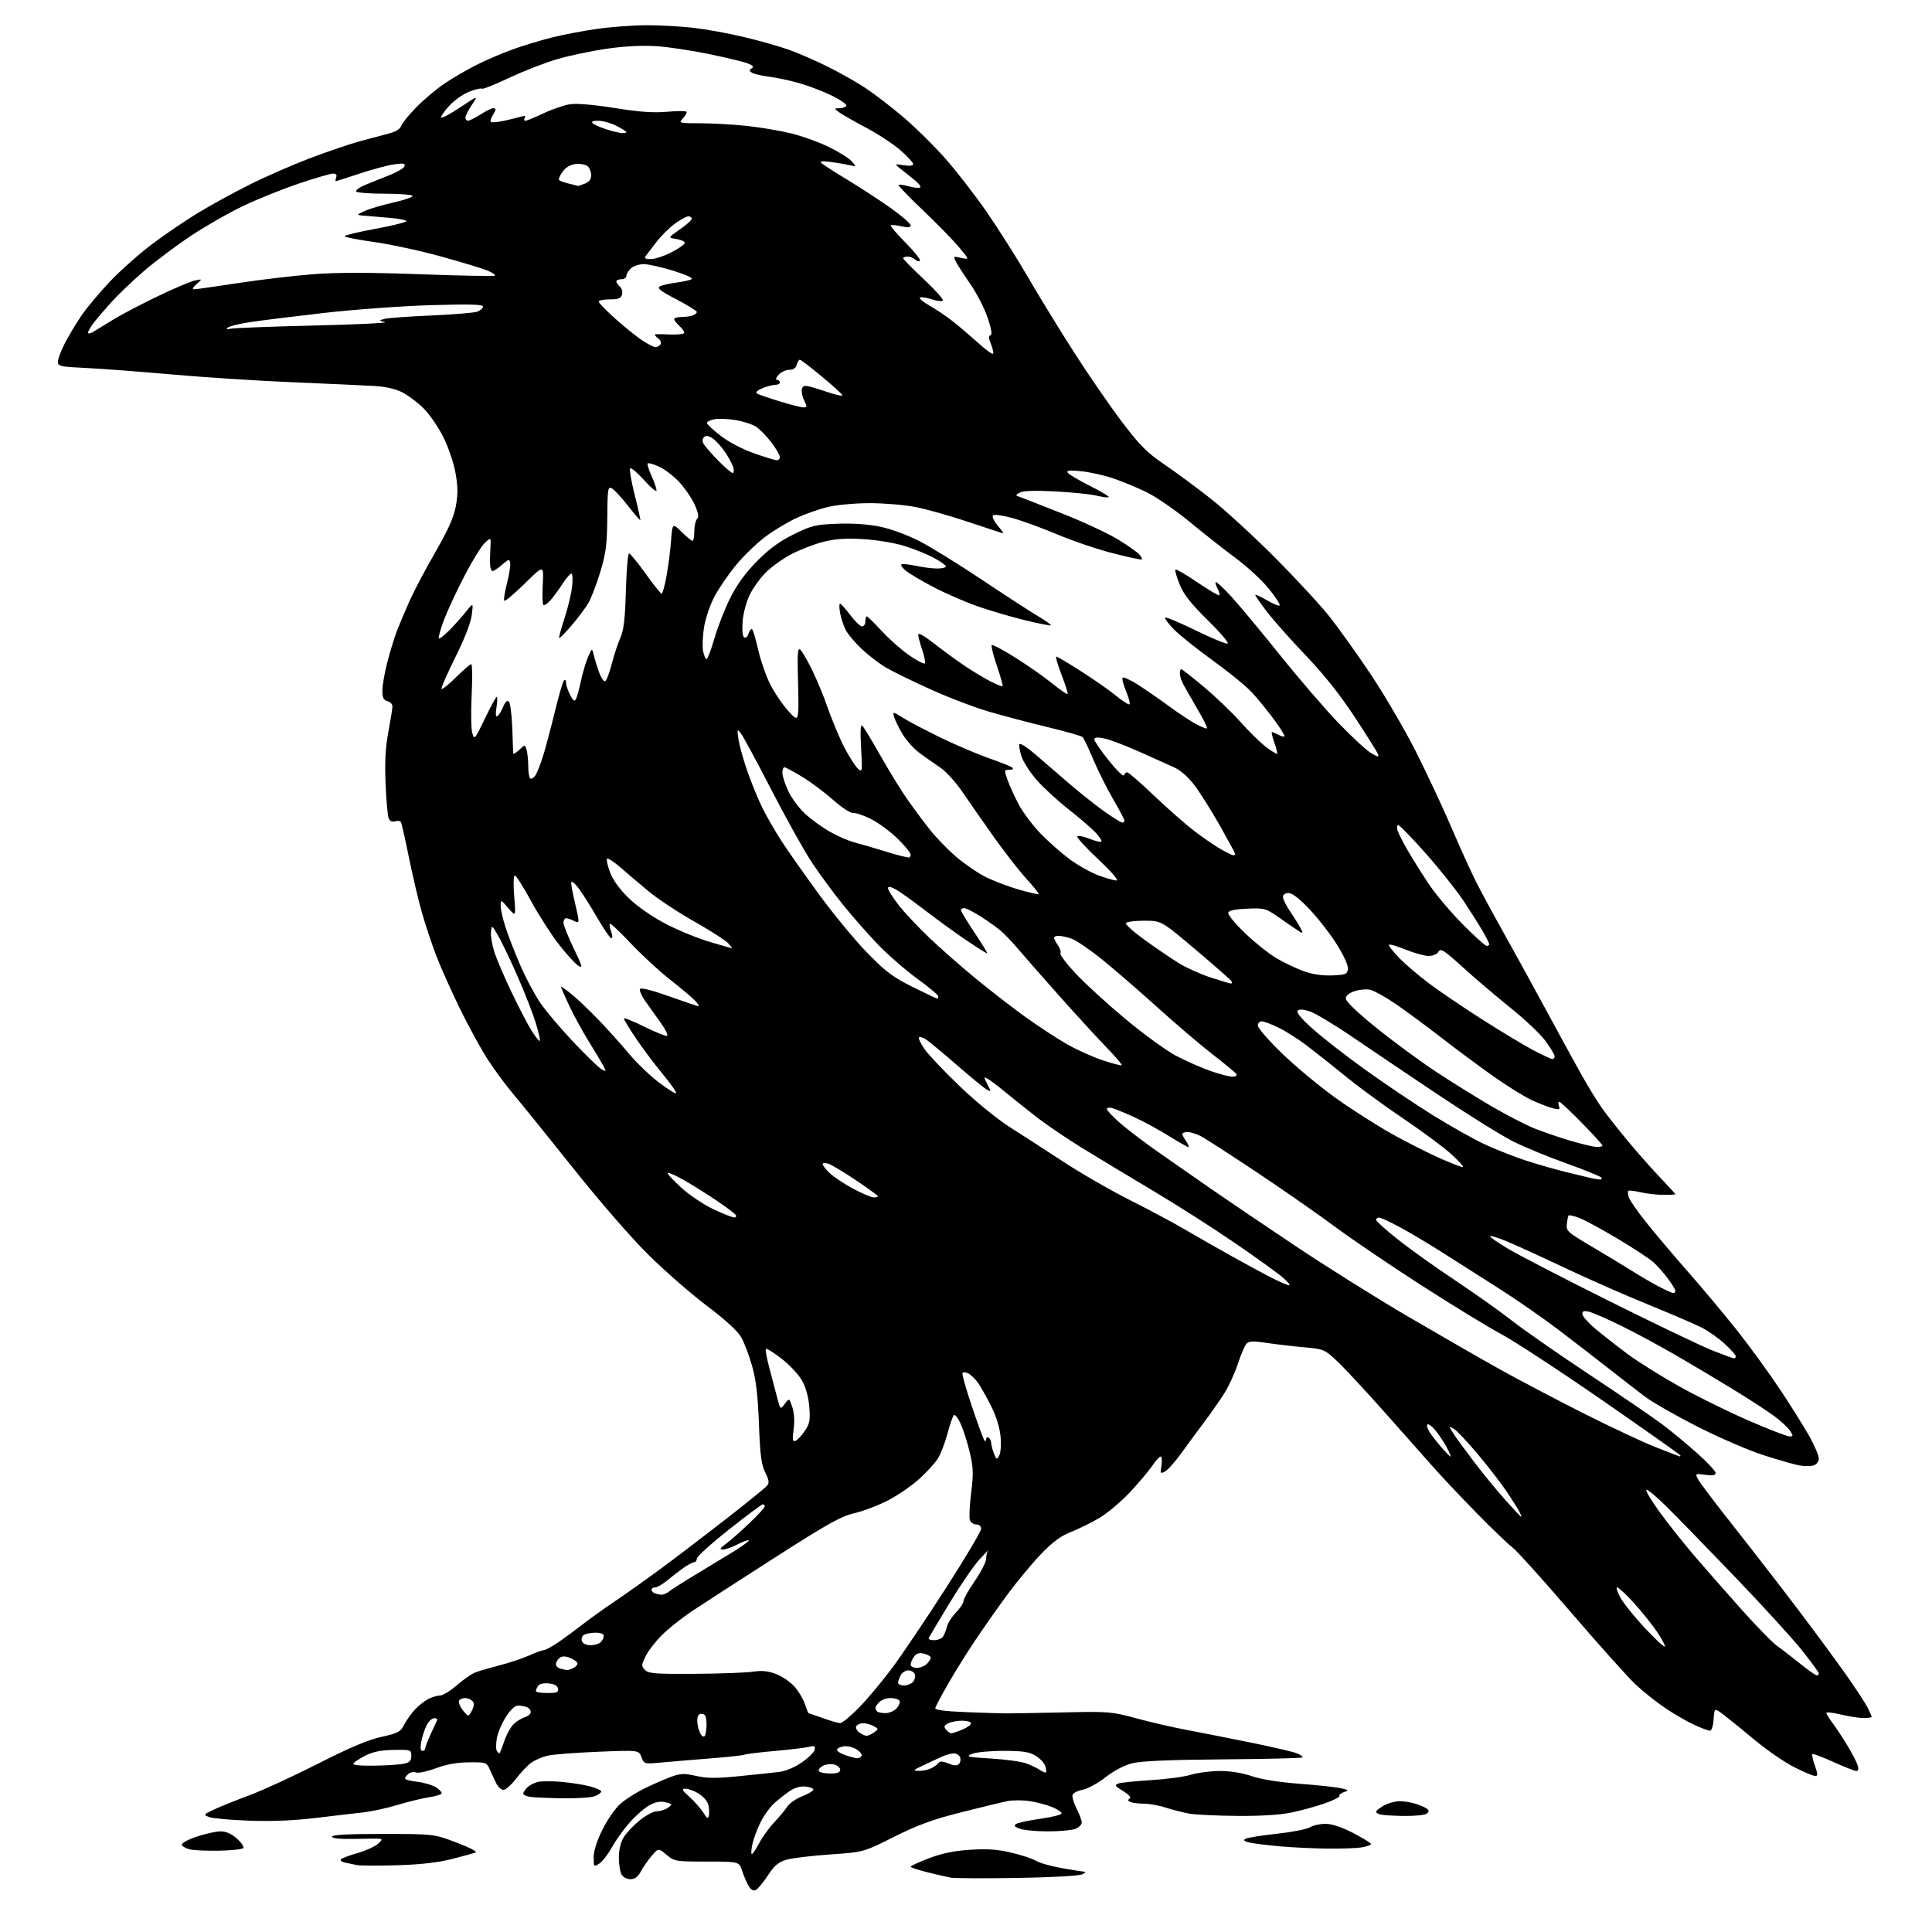 <?xml version="1.0" encoding="UTF-8" standalone="no"?>
<svg 
  version="1.1" 
  xmlns="http://www.w3.org/2000/svg" 
  xmlns:xlink="http://www.w3.org/1999/xlink" 
  xmlns:svg="http://www.w3.org/2000/svg"
  xmlns:rdf="http://www.w3.org/1999/02/22-rdf-syntax-ns#"
  xmlns:cc="http://creativecommons.org/ns#"
  xmlns:dc="http://purl.org/dc/elements/1.1/"
  viewBox="0 0 768 768"
  width="768"
  height="768"
>
<style>svg {background-color: white; }</style>"
<path stroke="none" fill="black" fill-rule="evenodd" d="M300.57,751.22C299.53,751.80 298.65,751.37 297.65,749.78C296.87,748.52 295.69,745.81 295.03,743.75C293.84,740.00 293.84,740.00 281.00,740.00C268.51,740.00 268.07,739.93 264.95,737.30C261.74,734.61 261.74,734.61 259.12,737.64C257.68,739.32 255.73,742.11 254.80,743.84C253.58,746.10 252.37,747.00 250.58,747.00C249.12,747.00 247.64,746.19 247.04,745.07C246.47,744.00 246.00,740.96 246.00,738.32C246.01,735.36 246.74,732.30 247.89,730.41C248.93,728.71 251.79,725.67 254.24,723.66C256.70,721.65 259.81,720.00 261.16,720.00C262.51,720.00 264.49,719.36 265.56,718.58C267.42,717.22 267.38,717.13 264.60,716.44C262.56,715.92 260.67,716.26 258.20,717.59C256.28,718.62 252.72,721.73 250.30,724.49C247.87,727.24 244.67,731.71 243.19,734.41C241.71,737.10 239.49,739.97 238.25,740.78C236.05,742.21 236.00,742.16 236.00,738.26C236.00,735.69 237.26,731.75 239.53,727.21C241.47,723.33 244.64,718.77 246.57,717.07C248.51,715.37 252.65,712.70 255.79,711.14C258.93,709.57 263.65,707.48 266.29,706.50C270.50,704.91 271.75,704.85 276.68,705.95C281.08,706.94 284.77,706.96 293.89,706.05C300.28,705.41 307.40,704.66 309.72,704.38C312.23,704.09 315.89,702.54 318.72,700.60C321.35,698.79 323.66,696.50 323.85,695.52C324.14,694.03 323.74,693.85 321.48,694.42C319.98,694.79 313.81,695.53 307.76,696.06C301.71,696.60 296.41,697.25 295.98,697.51C295.56,697.77 289.42,698.44 282.35,699.00C275.28,699.55 266.47,700.29 262.78,700.64C256.10,701.26 256.04,701.25 254.99,698.48C253.93,695.69 253.93,695.69 237.72,696.35C228.80,696.71 219.73,697.42 217.58,697.93C215.42,698.45 212.49,699.73 211.08,700.78C209.66,701.83 206.98,704.67 205.12,707.09C203.26,709.52 201.03,711.50 200.16,711.50C199.29,711.50 198.01,710.38 197.32,709.00C196.63,707.62 195.48,705.15 194.76,703.50C193.47,700.57 193.28,700.50 186.42,700.55C181.64,700.59 177.42,701.35 173.22,702.92C169.82,704.19 166.30,704.94 165.39,704.60C164.49,704.25 163.13,704.48 162.37,705.11C161.62,705.73 161.00,706.58 161.00,706.98C161.00,707.39 163.23,707.99 165.96,708.31C168.68,708.63 172.05,709.64 173.45,710.56C174.84,711.47 175.77,712.57 175.50,712.99C175.24,713.42 172.97,714.08 170.46,714.45C167.94,714.83 162.36,716.19 158.05,717.48C153.75,718.77 147.58,720.11 144.36,720.46C141.14,720.81 132.65,721.80 125.50,722.67C116.87,723.71 107.97,724.07 99.00,723.74C91.58,723.48 84.42,722.83 83.11,722.30C80.80,721.38 80.87,721.28 85.11,719.30C87.52,718.17 93.90,715.61 99.27,713.60C104.65,711.59 116.91,705.94 126.53,701.04C138.85,694.76 146.23,691.64 151.53,690.46C158.24,688.97 159.23,688.44 160.64,685.64C161.52,683.91 163.41,681.22 164.86,679.66C166.31,678.10 168.72,676.19 170.20,675.41C171.69,674.63 173.80,674.00 174.89,674.00C175.98,674.00 179.00,672.16 181.60,669.91C184.19,667.67 187.48,665.38 188.91,664.83C190.33,664.27 194.73,662.99 198.67,661.97C202.61,660.96 207.88,659.19 210.37,658.06C212.85,656.93 215.48,655.98 216.20,655.95C216.91,655.92 219.59,654.46 222.14,652.70C224.69,650.94 228.96,647.79 231.64,645.69C234.31,643.60 239.97,639.55 244.21,636.69C248.44,633.84 256.77,627.92 262.71,623.56C268.64,619.19 280.30,610.30 288.62,603.82C296.93,597.33 304.27,591.38 304.93,590.59C305.86,589.46 305.71,588.34 304.20,585.33C302.65,582.25 302.16,578.48 301.69,566.00C301.26,554.65 300.53,548.49 298.98,543.01C297.82,538.90 295.88,533.79 294.69,531.66C293.28,529.15 288.52,524.78 281.14,519.20C274.88,514.48 264.48,505.41 258.02,499.06C251.10,492.24 238.77,478.07 227.95,464.50C217.86,451.85 207.14,438.59 204.13,435.03C201.12,431.47 196.47,425.17 193.80,421.03C191.14,416.89 186.21,407.88 182.85,401.00C179.49,394.12 175.26,384.68 173.46,380.00C171.65,375.32 169.03,367.45 167.64,362.50C166.25,357.55 163.93,347.67 162.49,340.55C161.05,333.42 159.63,327.22 159.35,326.76C159.06,326.30 158.02,326.18 157.03,326.49C155.88,326.86 154.97,326.43 154.50,325.28C154.10,324.30 153.54,318.10 153.27,311.50C152.91,302.83 153.22,297.12 154.38,290.92C155.27,286.20 156.00,281.64 156.00,280.79C156.00,279.93 155.10,279.00 154.00,278.71C152.46,278.31 152.00,277.35 152.00,274.51C152.00,272.49 152.89,267.38 153.98,263.17C155.07,258.95 156.83,253.25 157.89,250.50C158.96,247.75 161.25,242.35 162.98,238.50C164.71,234.65 169.27,226.06 173.10,219.41C178.15,210.64 180.38,205.63 181.20,201.20C182.08,196.48 182.05,193.47 181.06,187.97C180.36,184.03 178.20,177.67 176.23,173.74C174.27,169.82 170.76,164.71 168.43,162.38C166.10,160.05 162.29,157.17 159.96,155.98C157.21,154.58 153.26,153.68 148.62,153.42C144.70,153.19 130.25,152.54 116.50,151.96C102.75,151.39 81.15,149.99 68.50,148.87C55.85,147.74 40.44,146.58 34.25,146.28C24.04,145.80 23.00,145.57 23.00,143.84C23.00,142.79 24.19,139.59 25.64,136.72C27.09,133.85 30.08,128.83 32.29,125.58C34.50,122.32 39.72,116.09 43.89,111.72C48.06,107.36 55.53,100.74 60.49,97.01C65.45,93.28 73.56,87.76 78.51,84.75C83.46,81.73 92.66,76.68 98.96,73.52C105.26,70.36 116.06,65.62 122.96,62.99C129.86,60.37 138.88,57.29 143.00,56.17C147.12,55.04 152.39,53.64 154.69,53.04C157.32,52.36 159.11,51.24 159.49,50.04C159.82,48.99 162.53,45.65 165.50,42.63C168.47,39.61 173.51,35.37 176.70,33.20C179.89,31.04 185.65,27.69 189.50,25.76C193.35,23.83 199.76,21.08 203.75,19.65C207.74,18.21 214.62,16.12 219.03,14.99C223.45,13.87 231.66,12.29 237.28,11.49C242.90,10.69 251.78,10.03 257.00,10.03C262.23,10.02 270.55,10.48 275.50,11.04C280.45,11.60 289.45,13.23 295.50,14.66C301.55,16.09 309.65,18.38 313.50,19.74C317.35,21.10 324.52,24.23 329.44,26.70C334.36,29.17 341.11,33.02 344.44,35.25C347.77,37.49 354.25,42.48 358.83,46.34C363.41,50.20 370.84,57.48 375.34,62.52C379.84,67.56 387.38,77.27 392.11,84.09C396.84,90.92 404.23,102.58 408.53,110.00C412.83,117.42 421.05,130.84 426.79,139.81C432.53,148.78 441.12,161.25 445.86,167.52C453.17,177.18 455.81,179.82 463.01,184.73C467.69,187.92 476.01,194.08 481.51,198.41C487.00,202.75 498.28,213.10 506.57,221.40C514.86,229.71 524.69,240.32 528.41,245.00C532.13,249.68 539.63,260.17 545.07,268.33C550.51,276.49 558.52,290.22 562.87,298.83C567.21,307.45 573.52,320.92 576.89,328.77C580.25,336.63 584.63,346.30 586.63,350.27C588.63,354.25 593.42,363.12 597.28,370.00C601.14,376.88 608.44,390.15 613.50,399.50C618.55,408.85 625.06,420.77 627.97,426.00C630.87,431.23 634.85,437.75 636.81,440.50C638.77,443.25 643.41,449.14 647.11,453.59C650.81,458.05 656.57,464.56 659.92,468.08C663.26,471.59 666.00,474.59 666.00,474.73C666.00,474.88 663.86,474.99 661.25,474.98C658.64,474.96 654.53,474.50 652.12,473.94C649.71,473.39 647.53,473.14 647.28,473.39C647.02,473.64 647.12,474.80 647.49,475.96C647.85,477.12 650.91,481.54 654.29,485.78C657.66,490.03 665.16,498.90 670.96,505.50C676.76,512.10 685.60,522.67 690.62,529.00C695.63,535.33 703.32,545.90 707.70,552.50C712.08,559.10 717.32,567.47 719.34,571.10C721.35,574.72 723.00,578.63 723.00,579.78C723.00,581.02 722.15,582.13 720.91,582.53C719.77,582.89 717.18,582.88 715.16,582.51C713.15,582.14 706.73,580.29 700.89,578.41C695.05,576.53 683.27,571.43 674.70,567.07C666.12,562.71 656.72,557.33 653.81,555.12C650.89,552.90 644.45,547.91 639.50,544.03C634.55,540.15 625.50,533.17 619.39,528.51C613.27,523.86 602.47,516.38 595.39,511.89C588.30,507.40 578.41,501.11 573.42,497.92C568.42,494.73 561.00,490.29 556.92,488.07C552.84,485.85 548.94,484.02 548.25,484.01C547.56,484.01 547.00,484.41 547.00,484.91C547.00,485.41 550.94,488.95 555.75,492.76C560.56,496.58 570.80,503.89 578.50,509.00C586.20,514.12 596.33,521.31 601.00,524.97C605.67,528.64 619.62,538.35 632.00,546.55C644.38,554.75 657.42,563.67 661.00,566.37C664.58,569.07 670.76,574.20 674.75,577.76C678.74,581.33 682.00,584.82 682.00,585.53C682.00,586.45 680.85,586.66 677.89,586.26C673.81,585.71 673.78,585.73 675.04,588.10C675.73,589.42 681.99,597.70 688.95,606.50C695.91,615.30 707.24,629.92 714.13,639.00C721.01,648.08 729.81,660.00 733.68,665.50C737.55,671.00 741.45,676.94 742.36,678.70C743.26,680.46 744.00,682.15 744.00,682.45C744.00,682.75 742.54,682.98 740.75,682.96C738.96,682.94 734.91,682.31 731.75,681.55C728.59,680.80 726.00,680.50 726.00,680.90C726.00,681.29 727.15,683.16 728.56,685.06C729.97,686.95 732.62,690.98 734.44,694.00C736.27,697.02 738.07,700.51 738.45,701.75C738.89,703.21 738.71,704.00 737.94,704.00C737.29,704.00 733.17,702.38 728.80,700.41C724.43,698.43 720.65,697.01 720.41,697.25C720.17,697.49 720.64,699.56 721.44,701.84C722.63,705.22 722.66,706.00 721.59,706.00C720.86,706.00 717.17,704.45 713.38,702.55C709.59,700.66 702.67,695.93 698.00,692.05C693.32,688.16 687.70,683.60 685.50,681.91C681.50,678.84 681.50,678.84 681.20,683.42C681.01,686.14 680.41,688.00 679.70,687.99C679.04,687.98 676.16,686.89 673.29,685.56C670.43,684.22 665.25,681.21 661.79,678.87C658.33,676.53 653.08,672.33 650.12,669.55C647.16,666.77 635.59,653.86 624.41,640.85C613.22,627.83 602.82,616.29 601.29,615.18C599.75,614.08 593.49,608.07 587.36,601.84C581.23,595.60 573.35,587.26 569.86,583.31C566.36,579.36 557.38,569.23 549.90,560.81C542.41,552.39 534.06,543.42 531.33,540.89C526.54,536.42 526.11,536.25 518.44,535.57C514.07,535.18 507.41,534.40 503.63,533.84C498.15,533.02 496.51,533.08 495.50,534.15C494.81,534.89 493.27,538.47 492.09,542.09C490.91,545.72 488.49,550.99 486.72,553.80C484.95,556.61 481.37,561.74 478.77,565.20C476.17,568.67 472.03,574.29 469.57,577.69C467.11,581.09 464.20,584.36 463.11,584.94C461.27,585.93 461.17,585.75 461.69,582.50C462.01,580.58 461.87,579.00 461.38,579.01C460.90,579.01 459.38,580.68 458.00,582.72C456.62,584.77 452.63,589.49 449.13,593.22C445.62,596.95 440.22,601.51 437.13,603.35C434.03,605.19 428.95,607.70 425.84,608.93C421.66,610.57 418.48,612.92 413.76,617.83C410.23,621.50 404.20,628.77 400.36,634.00C396.52,639.23 390.67,647.55 387.37,652.50C384.08,657.45 379.28,665.16 376.73,669.64C374.17,674.12 371.94,678.30 371.79,678.93C371.59,679.72 375.18,680.23 383.50,680.58C390.10,680.86 397.52,681.09 400.00,681.10C402.48,681.11 412.82,680.93 423.00,680.70C440.69,680.30 441.94,680.41 451.50,683.01C457.00,684.50 465.77,686.54 471.00,687.53C476.23,688.52 487.70,690.78 496.50,692.56C505.30,694.34 513.80,696.30 515.39,696.92C516.98,697.55 518.03,698.30 517.73,698.60C517.43,698.90 503.31,699.25 486.34,699.37C465.46,699.53 453.81,700.02 450.27,700.88C446.98,701.68 442.97,703.76 439.48,706.48C436.42,708.85 432.34,711.09 430.41,711.45C428.47,711.81 426.66,712.72 426.38,713.46C426.09,714.20 426.79,716.63 427.93,718.86C429.07,721.09 430.00,723.62 430.00,724.48C430.00,725.35 428.85,726.49 427.43,727.02C426.02,727.56 421.10,728.00 416.50,728.00C411.90,728.00 406.88,727.52 405.35,726.94C403.22,726.13 402.89,725.68 403.97,725.02C404.74,724.54 409.11,723.62 413.68,722.97C418.26,722.32 422.00,721.37 422.00,720.85C422.00,720.32 420.36,719.21 418.35,718.37C416.34,717.53 412.39,716.47 409.58,716.01C406.77,715.56 402.68,715.54 400.49,715.97C398.29,716.41 389.98,718.42 382.00,720.44C370.73,723.29 364.79,725.46 355.36,730.19C343.23,736.27 343.23,736.27 329.86,737.18C322.51,737.69 314.70,738.64 312.51,739.30C309.44,740.22 307.78,741.63 305.29,745.44C303.51,748.16 301.39,750.76 300.57,751.22zM404.00,746.52C391.07,746.71 379.38,746.67 378.00,746.41C376.62,746.16 372.46,745.20 368.75,744.28C365.04,743.37 362.00,742.36 362.00,742.04C362.00,741.72 365.28,740.21 369.29,738.68C374.43,736.72 379.24,735.72 385.66,735.31C392.51,734.87 396.55,735.15 402.12,736.48C406.18,737.44 410.57,738.90 411.88,739.72C413.18,740.54 417.68,741.82 421.88,742.57C426.07,743.32 430.18,743.97 431.00,744.03C431.82,744.08 431.38,744.58 430.00,745.14C428.62,745.70 416.93,746.32 404.00,746.52zM158.00,741.46C150.57,741.69 143.38,741.66 142.00,741.41C140.62,741.15 138.42,740.70 137.11,740.41C135.76,740.12 135.10,739.52 135.61,739.06C136.10,738.60 139.03,737.50 142.13,736.62C145.23,735.74 148.83,734.13 150.13,733.04C151.85,731.61 152.09,731.03 151.00,730.94C150.18,730.86 145.56,730.89 140.75,730.99C135.03,731.10 132.00,730.79 132.00,730.08C132.00,729.34 138.37,729.01 152.25,729.02C172.50,729.04 172.50,729.04 181.50,732.45C186.73,734.44 189.87,736.10 189.00,736.43C188.18,736.73 183.90,737.90 179.50,739.02C174.12,740.39 167.09,741.19 158.00,741.46zM298.86,737.00C299.21,737.00 300.55,735.02 301.84,732.60C303.12,730.19 305.81,726.47 307.81,724.35C309.82,722.23 312.14,719.43 312.98,718.13C313.82,716.83 316.45,715.00 318.82,714.07C321.20,713.14 323.23,711.96 323.32,711.44C323.42,710.92 322.03,710.36 320.24,710.19C318.11,709.98 315.87,710.64 313.74,712.10C311.96,713.32 309.22,715.49 307.66,716.91C306.09,718.33 303.74,721.60 302.43,724.17C301.12,726.74 299.63,730.68 299.13,732.92C298.62,735.17 298.50,737.00 298.86,737.00zM87.17,735.68C82.40,735.77 77.19,735.55 75.58,735.18C73.98,734.80 72.49,733.99 72.29,733.36C72.07,732.71 74.61,731.30 78.15,730.11C81.58,728.95 85.87,728.00 87.68,728.00C89.90,728.00 92.03,728.95 94.23,730.92C96.03,732.52 97.12,734.21 96.67,734.67C96.21,735.13 91.94,735.58 87.17,735.68zM527.50,734.85C522.00,734.78 513.57,734.37 508.78,733.95C503.98,733.52 498.61,732.85 496.86,732.47C494.51,731.95 494.05,731.55 495.12,730.95C495.92,730.50 501.51,729.60 507.54,728.95C513.57,728.30 519.50,727.14 520.71,726.38C521.93,725.62 524.70,725.00 526.86,725.00C529.43,725.00 533.27,726.27 537.90,728.65C541.80,730.66 545.00,732.63 545.00,733.02C545.00,733.42 543.31,734.02 541.25,734.36C539.19,734.70 533.00,734.92 527.50,734.85zM281.80,721.67C282.01,720.66 281.90,718.74 281.56,717.39C281.22,716.04 279.50,714.05 277.72,712.97C275.95,711.89 273.60,711.02 272.50,711.04C270.82,711.07 271.06,711.58 274.07,714.29C276.04,716.05 278.50,718.85 279.54,720.50C281.12,723.00 281.49,723.19 281.80,721.67zM492.00,721.85C484.02,721.79 475.48,721.39 473.00,720.98C470.52,720.56 466.29,719.49 463.59,718.61C460.89,717.72 456.99,717.00 454.92,717.00C452.86,717.00 450.41,716.71 449.50,716.36C448.33,715.91 448.18,715.50 449.00,715.00C449.76,714.53 448.85,713.45 446.44,711.96C443.19,709.96 442.95,709.56 444.60,708.97C445.65,708.60 451.45,708.00 457.50,707.63C463.55,707.27 470.71,706.31 473.41,705.49C476.11,704.67 481.33,704.00 485.00,704.00C489.14,704.00 493.94,704.78 497.59,706.04C501.31,707.33 508.33,708.45 516.50,709.07C523.65,709.61 531.08,710.41 533.00,710.85C536.20,711.57 536.31,711.71 534.24,712.39C532.99,712.81 532.18,713.49 532.44,713.90C532.70,714.32 530.12,715.64 526.70,716.84C523.29,718.04 517.35,719.68 513.50,720.49C508.98,721.44 501.36,721.92 492.00,721.85zM558.00,721.87C553.88,721.81 549.71,721.56 548.75,721.31C547.79,721.06 547.00,720.55 547.01,720.18C547.01,719.80 548.40,718.71 550.09,717.75C551.78,716.79 554.63,716.00 556.43,716.00C558.23,716.00 561.23,716.51 563.10,717.14C564.97,717.76 566.95,718.68 567.49,719.18C568.13,719.76 567.96,720.41 566.99,721.03C566.17,721.55 562.12,721.92 558.00,721.87zM223.68,714.85C218.08,714.77 212.26,714.51 210.75,714.28C209.24,714.05 208.00,713.48 208.00,713.01C208.00,712.53 208.71,711.44 209.57,710.57C210.43,709.71 212.28,708.72 213.68,708.37C215.08,708.02 219.21,707.98 222.86,708.29C226.51,708.59 231.64,709.38 234.25,710.04C236.86,710.70 239.00,711.65 239.00,712.14C239.00,712.64 237.85,713.49 236.43,714.02C235.02,714.56 229.29,714.93 223.68,714.85zM330.06,705.00C332.87,705.00 334.00,704.58 334.00,703.52C334.00,702.70 332.92,701.77 331.59,701.43C330.27,701.10 328.23,701.34 327.07,701.97C325.90,702.59 325.21,703.53 325.53,704.05C325.85,704.57 327.89,705.00 330.06,705.00zM415.78,704.55C416.00,704.33 415.88,703.19 415.50,702.01C415.13,700.83 413.40,698.99 411.66,697.93C409.12,696.38 406.61,696.01 398.82,696.00C393.42,696.00 387.88,696.54 386.32,697.21C383.79,698.30 384.59,698.49 394.00,699.05C399.77,699.40 406.07,700.27 408.00,701.00C409.93,701.72 412.37,702.91 413.44,703.63C414.51,704.36 415.56,704.77 415.78,704.55zM365.32,703.94C366.86,703.97 369.11,703.48 370.32,702.85C371.52,702.22 372.80,701.25 373.16,700.69C373.59,700.03 374.90,700.13 376.96,700.98C379.21,701.92 380.42,701.98 381.19,701.21C381.78,700.62 381.99,699.43 381.66,698.57C381.33,697.71 380.22,697.00 379.19,697.00C378.15,697.00 376.00,697.59 374.40,698.31C372.81,699.04 369.48,700.58 367.00,701.75C362.86,703.71 362.72,703.88 365.32,703.94zM148.69,701.88C153.54,701.82 158.85,701.47 160.50,701.12C162.86,700.62 163.50,699.95 163.50,697.99C163.50,695.56 163.33,695.50 156.46,695.62C151.45,695.71 148.21,696.36 145.27,697.86C143.00,699.02 140.85,700.43 140.51,700.99C140.10,701.65 142.96,701.96 148.69,701.88zM340.69,698.94C341.35,698.97 342.15,698.57 342.47,698.04C342.80,697.52 341.95,696.36 340.60,695.47C339.24,694.58 336.96,694.00 335.53,694.18C334.11,694.35 332.84,694.95 332.72,695.50C332.60,696.05 334.07,697.04 336.00,697.69C337.93,698.35 340.04,698.91 340.69,698.94zM198.48,697.00C198.68,697.00 199.57,694.81 200.45,692.14C201.34,689.47 203.06,686.37 204.28,685.26C205.50,684.14 207.51,682.92 208.75,682.55C209.99,682.17 211.00,681.27 211.00,680.54C211.00,679.81 210.29,678.94 209.42,678.61C208.55,678.27 206.96,678.00 205.90,678.00C204.68,678.00 202.87,679.71 201.05,682.58C199.46,685.10 197.85,688.90 197.49,691.04C197.13,693.18 197.12,695.39 197.48,695.96C197.83,696.53 198.28,697.00 198.48,697.00zM167.89,696.00C168.50,696.00 169.00,695.59 169.00,695.08C169.00,694.58 169.99,691.99 171.21,689.33C172.42,686.67 173.58,684.16 173.79,683.75C174.00,683.34 173.47,683.00 172.61,683.00C171.75,683.00 170.40,684.25 169.61,685.78C168.82,687.32 167.86,690.24 167.47,692.28C167.01,694.76 167.15,696.00 167.89,696.00zM280.81,686.84C280.99,684.58 280.69,682.29 280.15,681.75C279.61,681.21 278.64,681.11 277.98,681.51C277.22,681.98 276.99,683.56 277.35,685.80C277.67,687.74 278.51,689.70 279.21,690.14C280.17,690.74 280.58,689.88 280.81,686.84zM344.50,690.00C345.11,690.00 346.46,689.38 347.49,688.63C349.30,687.31 349.29,687.23 347.25,686.13C346.08,685.51 344.23,685.00 343.12,685.00C342.02,685.00 340.80,685.52 340.41,686.15C340.01,686.79 340.52,687.91 341.54,688.65C342.55,689.39 343.89,690.00 344.50,690.00zM378.15,689.00C378.65,689.00 380.62,688.35 382.53,687.55C384.44,686.75 386.00,685.63 386.00,685.05C386.00,684.47 384.40,684.00 382.43,684.00C380.47,684.00 377.97,684.48 376.87,685.07C375.27,685.92 375.11,686.43 376.06,687.57C376.71,688.36 377.65,689.00 378.15,689.00zM333.96,684.96C334.76,684.98 338.18,682.17 341.56,678.70C344.94,675.24 350.90,668.10 354.80,662.84C358.70,657.58 368.22,643.43 375.95,631.40C383.68,619.37 390.00,608.74 390.00,607.77C390.00,606.70 389.25,606.00 388.11,606.00C387.07,606.00 385.92,605.23 385.56,604.30C385.20,603.36 385.42,598.52 386.04,593.55C386.99,585.91 386.92,583.42 385.56,577.60C384.68,573.80 383.06,568.66 381.96,566.17C380.84,563.64 379.60,562.05 379.15,562.57C378.70,563.08 377.55,566.42 376.60,570.00C375.64,573.58 373.97,577.94 372.88,579.69C371.80,581.45 368.51,585.07 365.58,587.75C362.66,590.43 357.11,594.27 353.27,596.29C349.42,598.31 343.35,600.64 339.78,601.47C334.30,602.74 329.23,605.57 307.39,619.56C293.15,628.68 278.36,638.25 274.53,640.82C270.70,643.40 265.48,647.60 262.93,650.17C260.39,652.74 257.51,656.50 256.55,658.54C254.93,661.95 254.92,662.35 256.43,663.86C257.84,665.27 260.64,665.48 276.28,665.37C286.30,665.30 296.67,664.92 299.33,664.52C302.86,663.98 305.32,664.23 308.53,665.46C310.94,666.38 314.23,668.64 315.85,670.48C317.46,672.32 319.32,675.44 319.97,677.41C320.62,679.39 321.25,681.00 321.37,681.00C321.48,681.00 324.03,681.88 327.04,682.96C330.04,684.04 333.16,684.94 333.96,684.96zM186.09,681.97C186.41,681.99 187.17,680.93 187.76,679.62C188.55,677.90 188.54,676.94 187.72,676.12C187.11,675.51 185.82,675.00 184.86,675.00C183.90,675.00 182.84,675.45 182.51,675.99C182.17,676.54 182.70,678.10 183.70,679.46C184.69,680.82 185.77,681.95 186.09,681.97zM352.01,681.00C353.48,681.00 355.48,680.13 356.44,679.06C357.41,678.00 357.90,676.65 357.54,676.06C357.18,675.48 355.59,675.00 354.01,675.00C352.43,675.00 350.44,675.71 349.57,676.57C348.71,677.44 348.00,678.49 348.00,678.90C348.00,679.32 348.30,679.97 348.67,680.33C349.03,680.70 350.54,681.00 352.01,681.00zM217.57,673.00C221.39,673.00 222.09,672.71 221.82,671.25C221.59,670.08 220.37,669.39 218.10,669.18C216.06,668.98 214.37,669.38 213.87,670.18C213.41,670.90 213.02,671.84 213.02,672.25C213.01,672.66 215.06,673.00 217.57,673.00zM359.38,670.00C360.69,670.00 362.31,669.33 362.99,668.51C363.67,667.69 363.96,666.34 363.64,665.51C363.32,664.68 362.16,664.00 361.07,664.00C359.97,664.00 358.60,664.87 358.04,665.93C357.47,667.00 357.00,668.35 357.00,668.93C357.00,669.52 358.07,670.00 359.38,670.00zM722.20,666.00C722.64,666.00 723.00,665.65 723.00,665.21C723.00,664.78 719.96,660.62 716.26,655.96C712.55,651.31 700.44,638.05 689.35,626.50C678.26,614.95 666.01,602.37 662.12,598.55C658.24,594.74 654.77,591.89 654.42,592.24C654.08,592.59 656.51,596.62 659.83,601.19C663.15,605.76 669.34,613.55 673.58,618.50C677.82,623.45 686.20,633.00 692.21,639.73C698.22,646.46 704.57,652.97 706.32,654.21C708.07,655.44 712.18,658.60 715.45,661.23C718.72,663.85 721.76,666.00 722.20,666.00zM225.32,663.88C225.76,663.95 227.01,663.53 228.09,662.95C229.17,662.37 229.77,661.44 229.43,660.89C229.09,660.33 227.67,659.44 226.28,658.92C224.55,658.26 223.32,658.32 222.38,659.10C221.62,659.73 221.00,660.83 221.00,661.55C221.00,662.27 221.79,663.06 222.75,663.31C223.71,663.56 224.87,663.82 225.32,663.88zM364.43,663.00C365.76,663.00 367.56,662.29 368.43,661.43C369.29,660.56 370.00,659.45 370.00,658.95C370.00,658.45 368.80,657.74 367.34,657.37C365.39,656.88 364.33,657.19 363.34,658.54C362.60,659.55 362.00,660.97 362.00,661.69C362.00,662.41 363.09,663.00 364.43,663.00zM661.79,654.55C662.07,654.26 660.71,651.66 658.77,648.77C656.83,645.87 652.67,640.69 649.53,637.25C646.40,633.81 643.39,631.00 642.85,631.00C642.31,631.00 642.91,632.87 644.19,635.16C645.46,637.45 649.82,642.86 653.88,647.19C657.95,651.52 661.50,654.83 661.79,654.55zM234.77,654.00C236.33,654.00 238.14,653.46 238.80,652.80C239.46,652.14 240.00,651.01 240.00,650.30C240.00,649.50 238.76,649.01 236.75,649.02C234.96,649.02 232.87,649.43 232.10,649.91C231.34,650.40 230.99,651.52 231.32,652.40C231.69,653.35 233.09,654.00 234.77,654.00zM371.29,652.00C372.65,652.00 374.20,651.44 374.74,650.75C375.28,650.06 376.02,648.27 376.38,646.77C376.73,645.27 378.37,642.67 380.01,640.99C381.66,639.31 383.00,637.28 383.00,636.48C383.00,635.67 385.02,632.06 387.50,628.45C389.98,624.83 392.00,620.87 392.00,619.64C392.00,618.41 392.34,616.95 392.75,616.40C393.16,615.86 391.66,617.40 389.41,619.83C387.16,622.26 381.76,630.14 377.41,637.32C373.06,644.51 369.35,650.75 369.17,651.20C368.98,651.64 369.94,652.00 371.29,652.00zM262.92,633.92C263.70,633.96 265.05,633.41 265.92,632.68C266.79,631.95 271.10,629.19 275.50,626.54C279.90,623.89 286.79,619.71 290.81,617.25C294.83,614.80 297.91,612.58 297.66,612.32C297.40,612.07 295.37,612.79 293.14,613.93C290.91,615.07 288.27,615.99 287.29,615.97C285.92,615.94 286.21,615.42 288.50,613.75C290.15,612.55 294.31,608.89 297.75,605.62C301.19,602.36 304.00,599.30 304.00,598.84C304.00,598.38 303.65,598.00 303.21,598.00C302.78,598.00 296.71,602.53 289.71,608.06C282.72,613.60 277.00,618.77 277.00,619.56C277.00,620.35 276.53,621.00 275.96,621.00C275.39,621.00 273.47,622.01 271.71,623.25C269.94,624.49 267.02,626.74 265.22,628.25C263.41,629.76 261.27,631.00 260.47,631.00C259.66,631.00 259.00,631.41 259.00,631.92C259.00,632.42 259.56,633.06 260.25,633.34C260.94,633.62 262.14,633.88 262.92,633.92zM604.74,603.00C604.92,603.00 604.54,601.99 603.88,600.75C603.23,599.51 600.93,595.89 598.77,592.70C596.62,589.50 591.47,582.86 587.33,577.93C583.20,573.00 578.93,568.50 577.84,567.91C575.90,566.88 575.89,566.91 577.63,569.68C578.61,571.23 582.32,576.33 585.87,581.00C589.43,585.67 595.06,592.54 598.37,596.25C601.69,599.96 604.56,603.00 604.74,603.00zM397.20,578.61C397.79,577.56 398.03,574.22 397.74,571.06C397.41,567.48 396.03,563.01 393.99,558.94C392.20,555.40 389.87,551.26 388.80,549.75C387.74,548.23 386.02,546.55 384.99,546.00C383.96,545.44 382.90,545.36 382.62,545.80C382.35,546.25 384.06,552.34 386.43,559.34C388.79,566.34 391.02,572.35 391.37,572.70C391.71,573.05 392.00,572.78 392.00,572.11C392.00,571.43 392.45,571.16 393.00,571.50C393.55,571.84 394.00,572.74 394.00,573.49C394.00,574.25 394.48,576.14 395.07,577.68C396.06,580.29 396.22,580.36 397.20,578.61zM576.62,579.00C576.85,579.00 576.14,577.31 575.04,575.25C573.94,573.19 571.92,570.17 570.56,568.54C569.20,566.91 567.78,565.88 567.41,566.26C567.03,566.63 567.47,568.06 568.37,569.44C569.27,570.81 571.40,573.52 573.10,575.47C574.81,577.41 576.39,579.00 576.62,579.00zM667.75,578.96C667.89,578.98 668.00,578.81 668.00,578.57C668.00,578.34 654.16,568.57 637.25,556.85C620.34,545.14 602.11,533.20 596.74,530.32C591.37,527.44 576.92,518.60 564.63,510.68C552.34,502.77 537.16,492.47 530.89,487.80C524.63,483.12 510.73,473.44 500.00,466.27C489.27,459.11 479.06,452.52 477.30,451.62C475.54,450.73 473.18,450.00 472.05,450.00C470.92,450.00 470.00,450.35 470.00,450.78C470.00,451.21 470.70,452.56 471.56,453.78C472.41,455.00 472.81,456.00 472.44,456.00C472.07,456.00 468.56,454.00 464.64,451.56C460.71,449.12 454.57,445.78 451.00,444.15C447.43,442.51 443.49,440.88 442.25,440.52C440.99,440.15 440.00,440.30 440.00,440.86C440.00,441.40 442.36,443.91 445.25,446.44C448.14,448.96 455.00,454.18 460.50,458.03C466.00,461.89 475.45,468.47 481.50,472.66C487.55,476.85 502.62,487.05 515.00,495.33C527.38,503.60 547.62,516.28 560.00,523.52C572.38,530.75 588.58,540.06 596.00,544.21C603.42,548.36 618.50,556.29 629.50,561.83C640.50,567.38 653.55,573.49 658.50,575.42C663.45,577.35 667.61,578.94 667.75,578.96zM316.14,572.79C316.89,572.55 318.56,570.81 319.85,568.92C321.86,565.98 322.13,564.63 321.72,559.34C321.42,555.46 320.36,551.58 318.87,548.88C317.57,546.53 313.91,542.59 310.75,540.14C307.58,537.68 304.75,535.91 304.46,536.20C304.17,536.50 304.82,540.06 305.91,544.12C307.00,548.18 308.40,553.50 309.04,555.95C310.19,560.40 310.19,560.40 311.96,558.05C313.74,555.69 313.74,555.69 314.96,559.38C315.72,561.69 315.92,564.97 315.48,568.15C314.92,572.22 315.05,573.15 316.14,572.79zM711.27,570.98C712.89,571.00 712.91,570.80 711.56,568.74C710.75,567.49 707.92,564.87 705.29,562.92C702.66,560.96 695.33,556.20 689.00,552.33C682.67,548.45 672.33,542.29 666.00,538.62C659.67,534.96 650.00,529.75 644.50,527.04C639.00,524.34 633.26,521.82 631.75,521.46C629.65,520.94 629.00,521.15 629.00,522.31C629.00,523.16 631.36,525.84 634.25,528.27C637.14,530.70 642.88,535.19 647.00,538.25C651.12,541.31 660.35,547.09 667.50,551.09C674.65,555.10 687.02,561.20 695.00,564.66C702.98,568.13 710.30,570.97 711.27,570.98zM689.25,539.97C689.66,539.98 690.00,539.61 690.00,539.13C690.00,538.65 688.02,536.43 685.59,534.19C683.16,531.95 679.00,529.02 676.34,527.68C673.68,526.33 664.08,522.21 655.00,518.51C645.92,514.82 631.08,508.28 622.00,503.98C612.92,499.69 602.64,494.98 599.14,493.53C595.64,492.07 592.57,491.10 592.30,491.36C592.04,491.63 595.35,493.94 599.66,496.50C603.97,499.06 622.12,508.44 640.00,517.35C657.88,526.25 676.10,534.98 680.50,536.74C684.90,538.49 688.84,539.95 689.25,539.97zM665.15,514.00C665.62,514.00 666.00,513.62 666.00,513.15C666.00,512.68 664.71,510.55 663.13,508.40C661.55,506.26 658.96,503.31 657.38,501.86C655.80,500.40 649.12,496.02 642.55,492.12C635.98,488.22 629.08,484.52 627.23,483.91C625.38,483.30 623.71,482.96 623.53,483.15C623.35,483.34 623.04,484.85 622.85,486.50C622.52,489.34 623.03,489.80 633.00,495.68C638.77,499.09 645.98,503.44 649.00,505.36C652.02,507.27 656.70,510.00 659.40,511.42C662.09,512.84 664.68,514.00 665.15,514.00zM512.50,510.94C513.05,510.93 511.93,509.55 510.00,507.88C508.07,506.21 499.63,500.11 491.23,494.34C482.83,488.57 468.21,479.22 458.73,473.58C449.25,467.93 436.55,460.27 430.50,456.55C424.45,452.84 416.35,447.37 412.50,444.40C408.65,441.42 403.02,436.94 400.00,434.44C396.98,431.94 393.69,429.43 392.69,428.88C390.97,427.91 390.96,428.02 392.50,431.00C394.04,433.98 394.03,434.09 392.31,433.16C391.31,432.62 386.00,428.27 380.50,423.49C375.00,418.71 369.47,414.11 368.22,413.26C366.96,412.42 365.66,412.01 365.32,412.35C364.98,412.69 365.97,414.80 367.52,417.04C369.08,419.27 375.37,425.92 381.51,431.80C387.85,437.89 396.41,444.87 401.34,448.00C406.12,451.02 415.75,457.26 422.76,461.85C429.77,466.44 441.63,473.27 449.12,477.04C456.61,480.80 466.51,486.10 471.12,488.80C475.73,491.50 484.23,496.35 490.00,499.57C495.77,502.79 502.98,506.67 506.00,508.19C509.02,509.71 511.95,510.95 512.50,510.94zM291.81,483.96C292.53,483.98 292.84,483.54 292.49,482.98C292.14,482.43 288.63,479.79 284.68,477.13C280.73,474.47 274.89,470.82 271.70,469.02C268.52,467.23 265.69,465.98 265.42,466.25C265.15,466.52 267.53,469.12 270.72,472.04C273.90,474.95 279.65,478.82 283.50,480.63C287.35,482.45 291.09,483.94 291.81,483.96zM347.25,475.98C348.21,475.99 349.00,475.79 349.00,475.53C349.00,475.26 345.06,472.41 340.25,469.17C335.44,465.94 330.49,462.97 329.25,462.58C328.01,462.19 327.00,462.26 327.00,462.75C327.00,463.23 328.27,464.84 329.82,466.32C331.36,467.81 335.53,470.58 339.07,472.49C342.60,474.39 346.29,475.96 347.25,475.98zM635.81,468.88C636.53,468.95 636.88,468.61 636.58,468.13C636.28,467.65 630.07,465.12 622.77,462.50C615.47,459.89 605.90,455.95 601.50,453.74C597.10,451.53 584.05,443.42 572.50,435.71C560.95,427.99 545.42,417.54 538.00,412.48C530.58,407.41 522.77,402.71 520.66,402.03C518.15,401.22 516.48,401.12 515.84,401.76C515.20,402.40 517.28,404.92 521.85,409.01C525.70,412.45 535.07,419.74 542.67,425.21C550.28,430.68 562.35,438.80 569.50,443.26C576.65,447.71 586.10,453.01 590.50,455.03C594.90,457.05 602.10,459.88 606.50,461.32C610.90,462.75 618.10,464.82 622.50,465.90C626.90,466.99 631.40,468.08 632.50,468.32C633.60,468.57 635.09,468.82 635.81,468.88zM581.50,463.94C582.05,463.92 580.02,461.65 577.00,458.88C573.98,456.12 565.42,449.77 558.00,444.77C550.58,439.78 540.31,432.27 535.19,428.09C530.06,423.92 523.09,418.38 519.69,415.79C516.29,413.20 511.17,409.94 508.32,408.54C505.46,407.14 502.42,406.00 501.56,406.00C500.70,406.00 500.00,406.77 500.00,407.70C500.00,408.64 504.30,413.58 509.56,418.68C514.81,423.78 524.39,431.75 530.84,436.38C537.29,441.02 547.60,447.59 553.74,450.99C559.89,454.39 568.42,458.70 572.71,460.57C576.99,462.44 580.95,463.96 581.50,463.94zM634.75,455.95C635.99,455.98 637.00,455.72 637.00,455.38C637.00,455.04 633.32,450.99 628.82,446.38C624.33,441.77 620.29,438.00 619.85,438.00C619.42,438.00 619.35,438.74 619.70,439.65C620.23,441.04 619.86,441.19 617.41,440.59C615.81,440.20 612.07,438.77 609.10,437.42C606.13,436.07 599.15,431.75 593.60,427.82C588.04,423.88 578.56,416.84 572.53,412.16C566.49,407.48 558.39,401.52 554.53,398.90C550.66,396.29 546.29,393.85 544.80,393.48C543.32,393.11 540.51,393.34 538.55,393.98C536.21,394.76 535.00,395.78 535.00,396.98C535.00,398.12 539.69,402.59 547.37,408.78C554.18,414.26 564.87,422.11 571.12,426.22C577.38,430.33 587.24,436.45 593.03,439.83C598.82,443.20 606.36,447.10 609.77,448.49C613.19,449.87 619.70,452.11 624.24,453.45C628.78,454.79 633.51,455.92 634.75,455.95zM268.77,434.56C269.06,434.27 266.60,430.76 263.29,426.77C259.99,422.77 255.20,416.38 252.65,412.56C250.09,408.75 248.00,405.29 248.00,404.87C248.00,404.45 251.64,405.91 256.09,408.11C260.55,410.30 264.63,411.96 265.17,411.78C265.71,411.60 264.55,409.21 262.58,406.47C260.61,403.74 257.83,399.84 256.40,397.81C254.98,395.78 254.09,393.67 254.42,393.12C254.79,392.52 259.40,393.69 266.06,396.07C272.13,398.23 277.36,400.00 277.70,400.00C278.04,400.00 277.45,399.05 276.40,397.89C275.36,396.73 270.90,392.97 266.50,389.53C262.10,386.08 255.00,379.54 250.73,374.99C246.45,370.44 242.73,366.94 242.45,367.22C242.17,367.50 242.40,368.91 242.95,370.36C243.52,371.86 243.56,373.00 243.05,373.00C242.55,373.00 239.86,369.06 237.08,364.25C234.29,359.44 230.90,354.15 229.54,352.50C227.99,350.62 227.06,350.06 227.05,351.00C227.04,351.82 227.68,355.20 228.48,358.50C229.28,361.80 229.94,365.08 229.96,365.79C229.99,366.75 229.51,366.81 228.07,366.04C227.00,365.47 225.65,365.00 225.07,365.00C224.48,365.00 224.00,365.81 224.00,366.80C224.00,367.79 225.82,372.36 228.03,376.95C231.64,384.40 231.82,385.13 229.78,383.80C228.53,382.98 225.03,379.11 222.00,375.21C218.97,371.30 214.04,363.58 211.03,358.05C208.02,352.52 205.14,348.00 204.65,348.00C204.13,348.00 204.02,351.51 204.40,356.25C205.06,364.50 205.06,364.50 202.06,361.00C199.06,357.51 199.05,357.50 199.03,360.08C199.01,361.51 199.91,365.45 201.03,368.86C202.15,372.26 204.78,379.01 206.89,383.87C209.00,388.72 212.52,395.35 214.73,398.60C216.93,401.84 222.91,408.90 228.00,414.28C233.09,419.67 238.14,424.54 239.21,425.11C241.00,426.07 241.06,425.97 239.92,423.83C239.24,422.55 236.60,418.12 234.05,414.00C231.50,409.88 227.97,403.41 226.21,399.64C224.44,395.86 223.00,392.55 223.00,392.27C223.00,391.99 224.96,393.37 227.36,395.33C229.76,397.30 234.64,401.96 238.22,405.70C241.79,409.44 247.16,415.43 250.15,419.00C253.15,422.57 258.44,427.66 261.92,430.30C265.40,432.94 268.48,434.86 268.77,434.56zM489.81,427.98C491.14,427.99 491.85,427.56 491.48,426.97C491.13,426.41 486.93,422.92 482.15,419.22C477.36,415.52 467.38,407.02 459.97,400.33C452.56,393.64 442.62,385.05 437.87,381.22C433.12,377.40 427.77,373.77 425.97,373.14C424.17,372.51 421.87,372.00 420.85,372.00C419.83,372.00 419.00,372.35 419.00,372.78C419.00,373.21 419.70,374.56 420.56,375.78C421.41,377.00 421.85,378.43 421.53,378.95C421.21,379.47 423.99,383.15 427.72,387.12C431.45,391.10 440.35,399.22 447.50,405.17C454.65,411.13 463.65,417.65 467.49,419.68C471.33,421.70 477.41,424.39 480.99,425.66C484.57,426.92 488.54,427.97 489.81,427.98zM445.89,423.44C446.13,423.20 443.37,419.97 439.76,416.25C436.15,412.54 427.64,403.25 420.85,395.62C414.06,387.99 406.70,379.60 404.50,376.98C402.30,374.36 399.15,371.11 397.50,369.74C395.85,368.38 392.27,365.85 389.55,364.13C386.83,362.41 384.02,361.00 383.30,361.00C382.59,361.00 382.00,361.38 382.00,361.85C382.00,362.31 384.46,366.36 387.46,370.85C390.46,375.33 392.69,379.00 392.41,379.00C392.14,379.00 388.44,376.67 384.20,373.82C379.97,370.97 372.47,365.53 367.55,361.74C362.63,357.95 357.35,354.20 355.80,353.40C353.80,352.36 353.00,352.28 353.00,353.13C353.00,353.78 354.83,356.68 357.06,359.58C359.29,362.47 364.80,368.36 369.31,372.67C373.82,376.98 382.24,384.38 388.03,389.12C393.81,393.86 402.59,400.65 407.52,404.20C412.46,407.74 419.69,412.51 423.59,414.77C427.49,417.04 434.00,420.02 438.07,421.39C442.13,422.76 445.65,423.68 445.89,423.44zM617.08,421.00C617.59,421.00 618.00,420.50 618.00,419.88C618.00,419.27 616.37,416.54 614.37,413.82C612.37,411.10 606.18,405.23 600.62,400.78C595.05,396.32 586.52,389.06 581.65,384.64C574.05,377.74 572.67,376.84 571.85,378.30C571.29,379.30 569.69,380.00 567.93,380.00C566.30,380.00 562.19,378.88 558.81,377.50C555.43,376.13 552.43,375.24 552.14,375.52C551.86,375.81 553.62,378.11 556.06,380.65C558.50,383.18 563.89,387.79 568.03,390.90C572.18,394.01 581.64,400.43 589.06,405.16C596.48,409.90 605.61,415.40 609.36,417.39C613.10,419.37 616.58,421.00 617.08,421.00zM214.59,413.75C214.83,413.50 214.10,410.29 212.96,406.60C211.82,402.91 208.67,394.81 205.96,388.60C203.25,382.39 199.79,375.11 198.27,372.41C195.57,367.63 195.49,367.57 195.17,370.36C194.99,371.94 195.59,375.54 196.49,378.36C197.40,381.19 200.50,388.45 203.39,394.50C206.28,400.55 209.89,407.46 211.40,409.84C212.91,412.23 214.34,413.99 214.59,413.75zM372.60,397.00C372.82,397.00 373.00,396.58 373.00,396.07C373.00,395.56 369.29,392.44 364.75,389.14C360.21,385.85 353.29,379.85 349.37,375.82C345.45,371.80 339.09,364.59 335.23,359.81C331.37,355.03 325.73,347.38 322.71,342.81C319.68,338.24 312.46,325.27 306.65,314.00C300.84,302.72 295.37,292.60 294.50,291.50C293.00,289.62 292.95,289.77 293.58,294.00C293.95,296.48 295.59,302.32 297.24,307.00C298.88,311.68 301.58,318.20 303.24,321.50C304.90,324.80 308.20,330.52 310.58,334.21C312.96,337.91 319.66,347.43 325.47,355.39C331.28,363.34 339.96,373.87 344.76,378.79C352.13,386.33 354.96,388.45 362.85,392.36C368.00,394.91 372.38,397.00 372.60,397.00zM489.31,390.96C489.75,390.98 489.84,390.55 489.50,390.00C489.16,389.46 482.76,383.83 475.27,377.50C461.65,366.00 461.65,366.00 454.89,366.00C451.16,366.00 447.86,366.42 447.55,366.92C447.23,367.43 450.69,370.52 455.24,373.79C459.78,377.07 465.90,381.21 468.82,383.00C471.75,384.79 477.37,387.31 481.32,388.59C485.27,389.86 488.86,390.93 489.31,390.96zM529.50,387.74C534.88,387.52 535.53,387.27 535.82,385.25C536.01,383.89 534.31,380.07 531.52,375.59C528.98,371.51 524.11,365.21 520.69,361.59C516.63,357.28 513.71,355.00 512.24,355.00C510.87,355.00 510.00,355.61 510.00,356.57C510.00,357.43 511.28,360.02 512.85,362.32C514.42,364.62 516.27,367.57 516.95,368.87C517.98,370.83 517.97,371.11 516.85,370.47C516.11,370.04 512.69,367.72 509.26,365.30C503.12,360.99 502.90,360.92 495.84,361.21C491.06,361.40 488.52,361.93 488.23,362.80C487.99,363.51 490.93,367.11 494.76,370.80C498.59,374.48 504.18,378.97 507.17,380.76C510.17,382.55 515.07,384.91 518.06,385.99C521.68,387.31 525.51,387.89 529.50,387.74zM290.90,376.95C291.13,376.98 290.47,376.07 289.44,374.94C288.42,373.80 282.38,369.94 276.04,366.35C269.69,362.76 261.57,357.40 258.00,354.44C254.43,351.49 249.35,347.19 246.72,344.90C244.08,342.61 241.66,341.01 241.32,341.34C240.99,341.68 241.51,344.10 242.49,346.73C243.64,349.82 246.26,353.44 249.92,357.00C253.36,360.34 259.10,364.34 264.54,367.19C269.47,369.76 277.32,373.00 282.00,374.38C286.68,375.76 290.68,376.92 290.90,376.95zM590.98,376.00C591.54,376.00 592.00,375.70 592.00,375.34C592.00,374.97 590.81,372.61 589.35,370.09C587.89,367.56 584.45,362.12 581.71,358.00C578.96,353.88 572.24,345.44 566.76,339.25C561.28,333.06 556.36,328.00 555.83,328.00C555.30,328.00 555.17,328.96 555.54,330.13C555.92,331.31 557.82,335.02 559.78,338.38C561.73,341.75 565.50,347.73 568.15,351.68C570.80,355.63 576.79,362.72 581.46,367.43C586.13,372.14 590.41,376.00 590.98,376.00zM412.88,355.43C413.09,355.23 410.93,352.51 408.07,349.39C405.22,346.27 399.42,338.84 395.19,332.89C390.96,326.93 385.34,318.88 382.70,314.99C380.07,311.10 376.10,306.70 373.89,305.21C371.69,303.72 368.01,301.13 365.71,299.47C363.42,297.80 360.33,294.42 358.86,291.97C357.38,289.51 355.86,286.43 355.48,285.13C354.79,282.76 354.79,282.76 359.14,285.47C361.54,286.96 368.45,290.57 374.50,293.49C380.55,296.40 389.10,300.04 393.50,301.55C397.90,303.07 401.93,304.69 402.45,305.16C403.00,305.65 402.50,306.00 401.24,306.00C399.15,306.00 399.13,306.12 400.53,310.08C401.32,312.32 403.35,316.75 405.03,319.91C406.72,323.07 410.66,328.29 413.80,331.51C416.93,334.72 422.10,339.27 425.28,341.62C428.45,343.96 433.53,346.80 436.56,347.94C439.59,349.07 442.85,350.00 443.79,350.00C444.83,350.00 442.00,346.70 436.53,341.55C431.59,336.91 427.86,332.80 428.24,332.43C428.61,332.06 430.79,332.50 433.08,333.42C435.37,334.33 437.50,334.84 437.80,334.53C438.11,334.23 437.04,332.59 435.43,330.88C433.82,329.18 428.90,324.95 424.50,321.49C420.10,318.02 414.43,312.78 411.91,309.84C409.38,306.91 406.76,302.81 406.08,300.74C405.40,298.67 405.01,296.48 405.21,295.86C405.42,295.24 408.14,296.93 411.25,299.62C414.36,302.30 420.64,307.71 425.20,311.63C429.77,315.54 436.16,320.61 439.42,322.88C442.67,325.14 445.71,327.00 446.17,327.00C446.62,327.00 447.00,326.65 447.00,326.23C447.00,325.80 444.92,321.86 442.38,317.48C439.84,313.09 436.29,305.97 434.48,301.65C432.68,297.34 430.82,293.44 430.35,293.00C429.88,292.55 423.66,290.78 416.53,289.06C409.39,287.34 398.91,284.58 393.23,282.92C387.55,281.27 377.08,277.28 369.96,274.06C362.84,270.84 354.88,266.95 352.27,265.42C349.66,263.89 345.35,260.60 342.68,258.10C340.01,255.61 337.11,252.20 336.24,250.53C335.37,248.86 334.35,245.81 333.97,243.75C333.58,241.69 333.57,240.00 333.95,240.00C334.32,240.00 336.15,242.03 338.00,244.50C339.85,246.97 341.96,249.00 342.69,249.00C343.41,249.00 344.00,248.10 344.00,247.00C344.00,245.90 344.25,245.00 344.55,245.00C344.86,245.00 347.55,247.64 350.54,250.87C353.53,254.10 358.45,258.45 361.49,260.54C364.52,262.62 367.28,264.06 367.61,263.72C367.95,263.38 367.50,260.98 366.61,258.38C365.73,255.77 365.00,253.01 365.00,252.24C365.00,251.40 367.54,252.83 371.25,255.75C374.69,258.46 380.20,262.48 383.50,264.70C386.80,266.91 391.46,269.71 393.85,270.93C396.24,272.14 398.35,272.98 398.55,272.78C398.75,272.58 397.73,268.95 396.29,264.71C394.84,260.47 393.92,256.75 394.23,256.43C394.55,256.12 398.78,258.37 403.65,261.44C408.52,264.50 415.09,269.10 418.26,271.66C421.42,274.22 424.19,276.14 424.40,275.91C424.61,275.68 423.52,272.24 421.98,268.25C420.44,264.26 419.51,261.00 419.91,261.00C420.31,261.00 424.79,263.66 429.85,266.91C434.92,270.16 441.04,274.43 443.45,276.41C445.86,278.38 448.28,280.00 448.83,280.00C449.38,280.00 448.88,277.76 447.72,275.02C446.57,272.28 445.91,269.75 446.27,269.39C446.63,269.04 449.30,270.25 452.21,272.09C455.12,273.94 460.67,277.77 464.55,280.61C468.42,283.45 473.35,286.72 475.49,287.87C477.63,289.01 479.57,289.76 479.81,289.53C480.04,289.29 478.32,285.82 475.97,281.80C473.63,277.79 471.11,273.38 470.36,272.00C469.62,270.62 469.01,268.71 469.01,267.75C469.00,266.79 469.25,266.00 469.56,266.00C469.87,266.00 473.88,269.14 478.48,272.99C483.09,276.83 489.70,283.17 493.18,287.07C496.65,290.97 501.27,295.47 503.43,297.07C505.59,298.67 507.51,299.83 507.69,299.64C507.87,299.46 507.36,297.44 506.56,295.16C505.75,292.87 505.32,291.00 505.61,291.00C505.90,291.00 507.04,291.49 508.15,292.08C509.26,292.68 510.37,292.96 510.61,292.72C510.85,292.48 508.98,289.48 506.45,286.04C503.93,282.61 499.99,277.78 497.71,275.31C495.44,272.83 488.38,267.07 482.04,262.50C475.69,257.92 468.73,252.35 466.56,250.11C464.40,247.87 462.88,245.79 463.18,245.49C463.48,245.19 468.92,247.48 475.28,250.58C481.63,253.69 487.35,256.05 488.00,255.83C488.64,255.62 485.10,251.46 480.14,246.58C473.35,239.91 470.58,236.38 468.93,232.32C467.72,229.36 466.97,226.70 467.25,226.41C467.54,226.13 471.47,228.42 476.00,231.50C480.53,234.58 484.44,236.89 484.70,236.64C484.95,236.38 484.64,235.19 484.00,234.00C483.36,232.81 483.04,231.63 483.28,231.38C483.53,231.14 486.19,233.60 489.20,236.85C492.21,240.10 500.93,250.57 508.59,260.12C516.24,269.66 526.84,281.98 532.15,287.49C537.46,292.99 543.28,298.36 545.07,299.40C547.91,301.06 548.25,301.10 547.70,299.66C547.35,298.76 543.18,292.11 538.43,284.89C532.66,276.13 526.25,268.07 519.14,260.63C513.28,254.51 506.35,246.72 503.74,243.33C501.13,239.93 499.00,236.87 499.00,236.53C499.00,236.19 501.05,237.11 503.55,238.58C506.05,240.04 508.35,240.98 508.67,240.66C508.99,240.34 507.06,237.35 504.38,234.03C501.69,230.70 495.84,225.28 491.37,221.98C486.90,218.68 478.58,212.13 472.87,207.42C467.12,202.67 459.38,197.37 455.50,195.51C451.65,193.66 445.68,191.21 442.23,190.06C438.78,188.91 433.20,187.68 429.82,187.32C425.22,186.84 423.87,186.98 424.42,187.87C424.82,188.52 428.76,190.87 433.18,193.09C437.59,195.31 440.99,197.34 440.74,197.60C440.48,197.86 438.29,197.60 435.88,197.02C433.47,196.45 426.06,195.69 419.42,195.34C411.49,194.93 406.68,195.08 405.42,195.79C403.54,196.84 403.54,196.88 405.50,197.59C406.60,197.98 414.25,200.97 422.50,204.23C430.75,207.49 440.70,212.14 444.62,214.56C448.53,216.99 452.31,219.67 453.01,220.51C453.71,221.36 454.11,222.21 453.89,222.40C453.68,222.60 448.55,221.50 442.50,219.96C436.45,218.42 426.55,215.08 420.50,212.53C414.45,209.98 406.37,207.02 402.54,205.95C398.72,204.89 395.20,204.40 394.74,204.86C394.27,205.33 395.08,207.13 396.53,208.86C397.99,210.59 399.01,212.00 398.80,212.00C398.59,212.00 392.38,209.97 384.99,207.50C377.61,205.02 368.02,202.32 363.67,201.50C359.33,200.67 351.22,200.01 345.64,200.01C340.06,200.02 332.69,200.69 329.26,201.50C325.82,202.31 320.20,204.26 316.76,205.84C313.32,207.42 307.71,210.78 304.31,213.31C300.91,215.84 295.66,220.89 292.66,224.53C289.66,228.17 285.78,233.81 284.05,237.06C282.31,240.32 280.44,245.80 279.88,249.24C279.33,252.68 279.15,256.96 279.48,258.75C279.82,260.54 280.44,262.00 280.86,262.00C281.28,262.00 282.70,258.29 284.00,253.75C285.31,249.21 288.13,242.00 290.27,237.72C292.92,232.41 296.29,227.78 300.88,223.12C305.71,218.22 309.81,215.22 315.44,212.43C322.59,208.90 324.12,208.53 332.89,208.19C339.12,207.96 345.14,208.38 350.00,209.40C354.37,210.31 360.93,212.75 365.72,215.23C370.24,217.58 381.34,224.45 390.39,230.50C399.43,236.55 409.38,243.01 412.48,244.85C415.59,246.70 417.96,248.37 417.75,248.58C417.54,248.79 412.90,247.88 407.44,246.55C401.97,245.22 393.45,242.71 388.50,240.98C383.55,239.24 375.68,235.80 371.00,233.34C366.32,230.88 361.42,227.99 360.11,226.91C358.79,225.83 357.97,224.69 358.29,224.38C358.60,224.06 361.17,224.30 363.98,224.90C366.80,225.51 370.65,226.00 372.55,226.00C374.45,226.00 376.00,225.62 376.00,225.16C376.00,224.70 373.86,223.17 371.25,221.76C368.64,220.35 363.35,218.22 359.50,217.02C355.46,215.77 348.48,214.62 343.00,214.31C335.88,213.91 331.87,214.20 327.00,215.47C323.43,216.40 317.80,218.59 314.50,220.33C311.20,222.08 306.68,225.31 304.45,227.53C302.22,229.74 299.31,233.78 297.99,236.51C296.66,239.27 295.41,243.97 295.19,247.11C294.95,250.38 295.21,253.01 295.82,253.39C296.39,253.74 297.14,253.12 297.50,252.01C297.85,250.91 298.45,250.00 298.83,250.00C299.21,250.00 300.32,253.56 301.30,257.92C302.28,262.27 304.44,268.56 306.11,271.89C307.77,275.23 311.04,280.06 313.37,282.63C317.60,287.30 317.60,287.30 317.24,271.40C316.88,255.50 316.88,255.50 320.97,262.75C323.22,266.74 326.67,274.61 328.62,280.25C330.58,285.89 333.75,293.50 335.67,297.17C337.59,300.84 339.99,304.59 341.01,305.51C342.79,307.12 342.83,306.85 342.30,297.34C341.92,290.51 342.07,287.81 342.80,288.50C343.37,289.05 346.64,294.45 350.06,300.50C353.48,306.55 358.33,314.43 360.85,318.00C363.36,321.57 367.39,326.98 369.79,330.00C372.19,333.02 376.83,337.79 380.10,340.60C383.37,343.40 388.58,346.98 391.68,348.55C394.78,350.11 400.73,352.39 404.91,353.60C409.08,354.81 412.67,355.63 412.88,355.43zM361.25,340.88C361.66,340.95 362.00,340.42 362.00,339.72C362.00,339.01 359.64,336.13 356.75,333.32C353.86,330.50 349.11,327.01 346.18,325.55C343.26,324.09 340.09,323.03 339.14,323.19C338.18,323.35 334.66,321.05 331.20,317.99C327.78,314.97 322.20,310.81 318.81,308.75C315.41,306.69 312.27,305.00 311.82,305.00C311.37,305.00 311.00,306.01 311.01,307.25C311.02,308.49 312.07,311.75 313.36,314.50C314.64,317.25 317.68,321.32 320.10,323.54C322.52,325.76 326.98,328.98 330.00,330.69C333.02,332.41 337.52,334.34 340.00,334.98C342.48,335.62 347.20,336.99 350.50,338.02C353.80,339.05 357.40,340.09 358.50,340.33C359.60,340.57 360.84,340.82 361.25,340.88zM490.25,339.99C490.66,339.99 491.00,339.76 491.00,339.46C491.00,339.17 488.27,334.11 484.93,328.21C481.59,322.32 477.06,315.12 474.86,312.20C472.35,308.87 469.31,306.20 466.68,305.01C464.38,303.96 457.99,301.10 452.48,298.64C446.97,296.19 440.79,293.86 438.73,293.48C436.16,292.99 435.00,293.14 435.00,293.94C435.00,294.58 437.56,298.32 440.69,302.24C443.82,306.16 446.56,308.83 446.77,308.18C446.99,307.53 447.58,307.00 448.09,307.00C448.60,307.00 453.40,311.18 458.76,316.28C464.12,321.39 471.31,327.71 474.75,330.34C478.18,332.96 482.91,336.21 485.25,337.54C487.59,338.88 489.84,339.98 490.25,339.99zM212.74,308.34C213.45,307.37 214.93,303.63 216.02,300.04C217.11,296.44 219.20,288.55 220.67,282.50C222.14,276.45 223.71,271.07 224.17,270.55C224.66,269.99 225.00,270.33 225.00,271.35C225.00,272.31 225.73,274.50 226.61,276.22C227.81,278.54 228.42,278.98 228.95,277.92C229.35,277.14 230.25,273.86 230.94,270.64C231.63,267.42 232.90,263.15 233.76,261.14C235.33,257.50 235.33,257.50 236.06,260.50C236.46,262.15 237.41,265.22 238.18,267.32C238.95,269.43 240.01,271.00 240.53,270.82C241.05,270.65 242.24,267.57 243.16,264.00C244.08,260.43 245.63,255.70 246.61,253.50C247.96,250.45 248.48,245.99 248.80,234.75C249.03,226.64 249.60,220.00 250.06,220.00C250.52,220.00 253.47,223.60 256.62,228.00C259.77,232.40 262.64,236.00 263.00,236.00C263.36,236.00 264.22,232.96 264.91,229.25C265.60,225.54 266.42,219.21 266.73,215.19C267.30,207.88 267.30,207.88 270.94,211.44C272.94,213.40 274.90,215.00 275.29,215.00C275.68,215.00 276.00,213.29 276.00,211.20C276.00,209.11 276.49,206.91 277.09,206.31C277.89,205.51 277.63,203.96 276.18,200.68C275.08,198.19 272.35,194.16 270.11,191.74C267.87,189.31 264.23,186.51 262.01,185.51C259.79,184.51 257.75,183.92 257.47,184.19C257.19,184.47 257.86,186.68 258.96,189.10C260.06,191.52 260.97,194.15 260.98,194.94C260.99,195.73 258.80,193.93 256.11,190.94C253.41,187.95 250.90,185.80 250.51,186.18C250.13,186.55 250.93,191.27 252.29,196.68C253.65,202.08 254.66,206.62 254.54,206.76C254.41,206.90 252.19,204.32 249.59,201.01C246.99,197.70 244.11,194.59 243.18,194.10C241.65,193.28 241.49,194.32 241.40,205.85C241.31,216.54 240.88,219.89 238.59,227.49C237.09,232.43 234.91,238.05 233.73,239.99C232.56,241.92 229.58,245.86 227.12,248.74C224.66,251.62 222.48,253.81 222.28,253.62C222.09,253.42 223.02,249.94 224.37,245.88C225.71,241.82 227.08,236.14 227.41,233.25C227.74,230.36 227.62,228.00 227.14,228.00C226.66,228.00 225.02,229.91 223.50,232.25C221.99,234.59 219.84,237.50 218.73,238.72C217.62,239.94 216.40,240.75 216.02,240.51C215.64,240.27 215.52,236.58 215.75,232.29C216.18,224.50 216.18,224.50 208.62,231.95C204.46,236.04 200.80,239.13 200.47,238.81C200.15,238.48 200.61,235.42 201.50,232.00C202.39,228.58 202.97,224.93 202.81,223.88C202.52,222.12 202.29,222.16 199.59,224.49C198.00,225.87 196.31,227.00 195.84,227.00C195.38,227.00 194.92,225.99 194.83,224.75C194.74,223.51 194.78,220.47 194.93,218.00C195.20,213.50 195.20,213.50 192.72,215.81C191.36,217.08 187.71,222.99 184.62,228.93C181.53,234.88 177.86,242.79 176.46,246.50C175.07,250.22 174.15,253.49 174.44,253.77C174.72,254.05 176.67,252.53 178.77,250.39C180.87,248.25 183.84,244.93 185.37,243.00C188.16,239.50 188.16,239.50 187.53,244.50C187.13,247.63 184.67,253.95 180.94,261.41C177.67,267.97 175.23,273.57 175.52,273.86C175.81,274.15 178.41,272.05 181.31,269.19C184.20,266.34 186.91,264.00 187.33,264.00C187.75,264.00 187.82,269.51 187.49,276.25C187.16,282.99 187.27,289.81 187.74,291.41C188.57,294.22 188.74,294.03 192.75,285.66C195.04,280.90 197.16,277.00 197.47,277.00C197.77,277.00 197.72,278.87 197.36,281.15C196.92,283.88 197.05,285.09 197.72,284.67C198.28,284.33 199.31,282.66 200.01,280.97C200.86,278.93 201.62,278.22 202.28,278.88C202.83,279.43 203.43,284.07 203.63,289.19C203.82,294.31 203.99,298.92 203.99,299.42C204.00,299.93 205.07,299.35 206.37,298.12C208.74,295.90 208.74,295.90 209.36,298.20C209.70,299.46 209.98,302.34 209.99,304.58C209.99,306.83 210.33,308.99 210.72,309.39C211.12,309.79 212.03,309.32 212.74,308.34zM291.22,188.00C291.72,188.00 291.83,186.99 291.47,185.75C291.10,184.51 289.62,181.76 288.18,179.63C286.74,177.50 284.51,175.07 283.23,174.23C281.60,173.16 280.58,173.02 279.85,173.75C279.16,174.44 279.12,175.40 279.74,176.51C280.27,177.44 282.86,180.41 285.50,183.10C288.15,185.80 290.72,188.00 291.22,188.00zM308.75,182.96C309.44,182.98 310.00,182.39 310.00,181.64C310.00,180.90 308.46,178.27 306.58,175.81C304.71,173.35 301.98,170.56 300.52,169.61C299.07,168.66 295.40,167.47 292.36,166.98C289.33,166.48 285.53,166.34 283.92,166.67C282.32,166.99 281.00,167.65 281.00,168.13C281.00,168.61 283.45,170.91 286.45,173.23C289.63,175.69 295.14,178.58 299.70,180.18C303.99,181.68 308.06,182.93 308.75,182.96zM319.28,161.93C320.88,161.99 320.92,161.73 319.70,159.25C318.96,157.74 318.53,155.71 318.75,154.75C319.06,153.40 319.76,153.15 321.82,153.66C323.30,154.02 326.90,155.13 329.82,156.13C332.75,157.13 335.00,157.54 334.82,157.05C334.65,156.56 330.93,153.20 326.57,149.58C322.21,145.96 318.33,143.00 317.94,143.00C317.55,143.00 317.00,143.90 316.71,145.00C316.37,146.31 315.35,147.00 313.75,147.00C312.41,147.00 310.50,147.90 309.50,149.00C308.47,150.13 308.19,151.00 308.85,151.00C309.48,151.00 310.00,151.45 310.00,152.00C310.00,152.55 309.15,153.00 308.11,153.00C307.08,153.00 304.77,153.61 302.99,154.36C301.06,155.18 300.20,156.01 300.87,156.42C301.49,156.80 305.48,158.18 309.75,159.49C314.01,160.80 318.30,161.90 319.28,161.93zM394.73,140.61C395.03,140.31 394.67,138.62 393.94,136.85C392.99,134.55 392.92,133.53 393.72,133.26C394.48,133.01 394.10,130.71 392.56,126.19C391.31,122.51 388.26,116.58 385.78,113.00C383.30,109.42 380.72,105.44 380.05,104.15C378.86,101.86 378.91,101.82 382.11,102.52C385.39,103.24 385.39,103.24 381.16,98.19C378.83,95.41 372.38,88.81 366.83,83.53C361.28,78.25 356.93,73.74 357.17,73.49C357.41,73.25 359.32,73.52 361.40,74.10C363.48,74.68 365.48,74.84 365.84,74.47C366.20,74.10 364.96,72.60 363.07,71.15C361.19,69.69 358.71,67.73 357.57,66.80C355.56,65.14 355.60,65.11 359.25,65.68C361.58,66.04 363.00,65.86 363.00,65.21C363.00,64.63 360.72,62.16 357.92,59.71C355.13,57.27 348.94,53.21 344.17,50.69C339.40,48.17 334.60,45.42 333.50,44.59C331.52,43.08 331.52,43.06 333.69,43.03C334.90,43.01 336.14,42.58 336.46,42.07C336.77,41.56 334.21,39.76 330.77,38.06C327.32,36.37 321.47,34.12 317.76,33.07C314.05,32.01 308.61,30.84 305.66,30.48C302.72,30.11 299.68,29.40 298.90,28.90C297.73,28.15 297.73,27.85 298.85,27.13C299.83,26.49 299.30,25.95 296.85,25.07C295.01,24.42 288.10,22.77 281.50,21.42C274.90,20.06 265.68,18.68 261.00,18.36C255.55,17.99 248.55,18.33 241.50,19.33C235.45,20.19 226.52,22.05 221.65,23.47C216.78,24.89 208.15,28.24 202.47,30.92C196.78,33.60 191.89,35.55 191.59,35.25C191.29,34.96 189.04,35.48 186.59,36.41C184.13,37.35 180.49,39.93 178.49,42.15C176.48,44.36 175.10,46.43 175.41,46.74C175.72,47.05 179.17,45.19 183.06,42.60C190.15,37.88 190.15,37.88 187.58,41.67C186.16,43.76 185.00,46.03 185.00,46.73C185.00,47.43 185.46,48.00 186.02,48.00C186.58,48.00 188.82,46.88 191.00,45.50C193.18,44.13 195.42,43.00 195.98,43.00C196.54,43.00 197.00,43.23 197.00,43.51C197.00,43.80 196.45,44.90 195.79,45.97C195.12,47.04 194.82,48.15 195.12,48.46C195.42,48.76 197.66,48.59 200.08,48.08C202.51,47.57 205.58,46.82 206.91,46.42C208.61,45.90 209.10,46.02 208.60,46.84C208.20,47.48 208.32,48.00 208.85,48.00C209.38,48.00 212.64,46.67 216.09,45.03C219.54,43.40 224.28,41.78 226.63,41.43C229.25,41.04 236.11,41.62 244.37,42.94C254.43,44.55 259.76,44.92 265.42,44.41C269.59,44.03 273.00,44.09 273.00,44.53C273.00,44.98 272.26,46.17 271.35,47.17C269.75,48.93 270.02,49.00 278.38,49.00C283.17,49.00 291.45,49.47 296.79,50.04C302.13,50.61 310.10,51.96 314.50,53.03C318.90,54.11 325.68,56.55 329.56,58.46C333.44,60.36 337.49,62.90 338.56,64.11C340.50,66.29 340.50,66.29 337.50,65.61C335.85,65.24 332.48,64.67 330.00,64.35C326.92,63.94 325.81,64.08 326.50,64.79C327.05,65.36 331.77,68.40 337.00,71.56C342.23,74.72 349.99,79.79 354.25,82.82C358.51,85.86 362.00,88.90 362.00,89.57C362.00,90.46 361.00,90.56 358.28,89.95C356.23,89.49 354.34,89.32 354.08,89.58C353.82,89.84 356.49,92.96 360.00,96.50C363.51,100.04 366.07,103.27 365.68,103.66C365.29,104.05 364.43,103.83 363.78,103.18C363.13,102.53 361.79,102.00 360.80,102.00C359.81,102.00 359.00,102.28 359.00,102.63C359.00,102.98 362.71,106.76 367.25,111.02C371.79,115.29 375.19,119.10 374.82,119.49C374.44,119.88 372.52,119.67 370.56,119.02C368.59,118.37 366.43,118.02 365.77,118.24C365.10,118.47 366.79,119.93 369.52,121.50C372.26,123.06 376.52,125.95 379.00,127.92C381.47,129.89 385.90,133.67 388.84,136.32C391.78,138.98 394.43,140.90 394.73,140.61zM260.59,138.00C261.30,138.00 262.20,137.48 262.59,136.85C262.99,136.21 262.48,135.09 261.46,134.35C260.45,133.61 260.04,132.94 260.56,132.88C261.08,132.81 263.86,132.85 266.75,132.97C269.64,133.09 272.00,132.76 272.00,132.25C272.00,131.73 271.10,130.50 270.00,129.50C268.90,128.50 268.00,127.31 268.00,126.85C268.00,126.38 269.31,126.00 270.92,126.00C272.52,126.00 274.55,125.73 275.42,125.39C276.29,125.06 277.00,124.43 277.00,124.00C277.00,123.57 273.33,121.32 268.85,118.98C262.57,115.72 261.07,114.54 262.28,113.86C263.15,113.38 266.03,112.70 268.68,112.36C271.33,112.01 274.11,111.41 274.86,111.02C275.68,110.58 272.88,109.26 267.71,107.65C263.03,106.19 257.73,105.00 255.93,105.00C254.13,105.00 251.83,105.74 250.83,106.65C249.82,107.57 249.00,108.92 249.00,109.65C249.00,110.39 248.10,111.00 247.00,111.00C245.90,111.00 245.00,111.39 245.00,111.88C245.00,112.36 245.63,113.28 246.40,113.91C247.16,114.55 247.56,115.96 247.28,117.04C246.87,118.61 245.90,119.00 242.38,119.00C239.97,119.00 238.00,119.40 238.00,119.88C238.00,120.37 240.89,123.36 244.42,126.54C247.94,129.71 252.74,133.59 255.07,135.16C257.40,136.72 259.88,138.00 260.59,138.00zM37.25,131.80C38.49,131.01 42.27,128.71 45.65,126.67C49.02,124.64 56.90,120.54 63.15,117.55C69.39,114.56 75.85,111.83 77.50,111.49C80.50,110.86 80.50,110.86 78.14,112.93C76.61,114.27 76.28,115.00 77.19,115.00C77.97,115.00 85.79,113.89 94.56,112.54C103.32,111.19 116.70,109.61 124.27,109.02C134.02,108.27 146.54,108.27 167.14,109.02C183.15,109.61 196.48,109.85 196.78,109.56C197.07,109.27 195.74,108.37 193.83,107.57C191.91,106.77 183.63,104.26 175.42,101.98C167.21,99.71 155.21,97.11 148.75,96.21C142.29,95.31 137.00,94.27 137.00,93.90C137.00,93.52 142.40,92.22 149.01,91.00C155.61,89.78 161.24,88.42 161.51,87.98C161.79,87.53 158.52,86.89 154.26,86.54C149.99,86.19 145.38,85.80 144.00,85.67C141.69,85.45 141.78,85.31 145.16,83.80C147.18,82.91 152.24,81.42 156.41,80.49C160.59,79.56 164.00,78.39 164.00,77.90C164.00,77.40 159.08,77.00 153.06,77.00C147.04,77.00 141.88,76.61 141.59,76.14C141.29,75.67 142.73,74.56 144.78,73.68C146.82,72.81 151.17,71.06 154.43,69.79C157.68,68.53 160.56,66.87 160.81,66.10C161.18,64.97 160.37,64.81 156.76,65.31C154.28,65.65 148.13,67.29 143.11,68.96C138.08,70.63 133.77,72.00 133.52,72.00C133.27,72.00 133.32,71.33 133.64,70.50C134.02,69.50 133.60,69.00 132.36,69.01C131.34,69.02 125.24,70.80 118.82,72.96C112.39,75.12 102.49,79.10 96.82,81.80C91.14,84.50 81.74,89.86 75.93,93.72C70.11,97.58 61.67,103.91 57.17,107.79C52.67,111.68 46.83,117.25 44.20,120.18C41.56,123.10 38.41,126.80 37.20,128.38C35.99,129.97 35.00,131.71 35.00,132.25C35.00,132.79 36.01,132.59 37.25,131.80zM91.50,130.69C92.60,130.39 107.45,129.82 124.50,129.41C141.55,129.01 154.38,128.38 153.00,128.03C150.50,127.38 150.50,127.38 153.00,126.74C154.38,126.38 162.70,125.78 171.50,125.41C180.30,125.03 188.51,124.34 189.75,123.88C190.99,123.42 192.00,122.52 192.00,121.88C192.00,121.00 186.80,120.85 171.25,121.31C159.83,121.64 140.61,123.04 128.50,124.43C116.40,125.82 103.12,127.47 99.00,128.11C94.88,128.75 91.05,129.71 90.50,130.25C89.84,130.89 90.19,131.04 91.50,130.69zM258.70,103.00C260.32,103.00 264.05,101.76 267.00,100.25C269.94,98.74 272.29,97.05 272.21,96.50C272.14,95.95 270.60,95.27 268.79,95.00C265.50,94.49 265.50,94.49 270.25,91.20C272.86,89.39 275.00,87.48 275.00,86.95C275.00,86.43 274.39,86.00 273.65,86.00C272.91,86.00 270.52,87.29 268.34,88.87C266.16,90.45 262.85,93.71 261.00,96.12C259.15,98.53 257.21,101.06 256.69,101.75C256.00,102.68 256.51,103.00 258.70,103.00zM229.68,73.90C229.79,73.95 231.02,73.56 232.43,73.02C234.21,72.35 235.00,71.31 235.00,69.65C235.00,68.33 234.35,66.71 233.57,66.05C232.78,65.40 230.68,65.01 228.91,65.18C226.81,65.39 224.99,66.45 223.67,68.23C222.55,69.74 221.92,71.25 222.27,71.60C222.61,71.95 224.38,72.58 226.20,73.01C228.01,73.44 229.58,73.84 229.68,73.90zM247.25,52.90C248.21,52.96 249.00,52.78 249.00,52.52C249.00,52.26 247.22,51.13 245.04,50.02C242.86,48.91 239.62,48.00 237.84,48.00C235.66,48.00 234.93,48.33 235.61,49.01C236.16,49.56 238.61,50.64 241.06,51.41C243.50,52.18 246.29,52.85 247.25,52.90z" />

</svg>